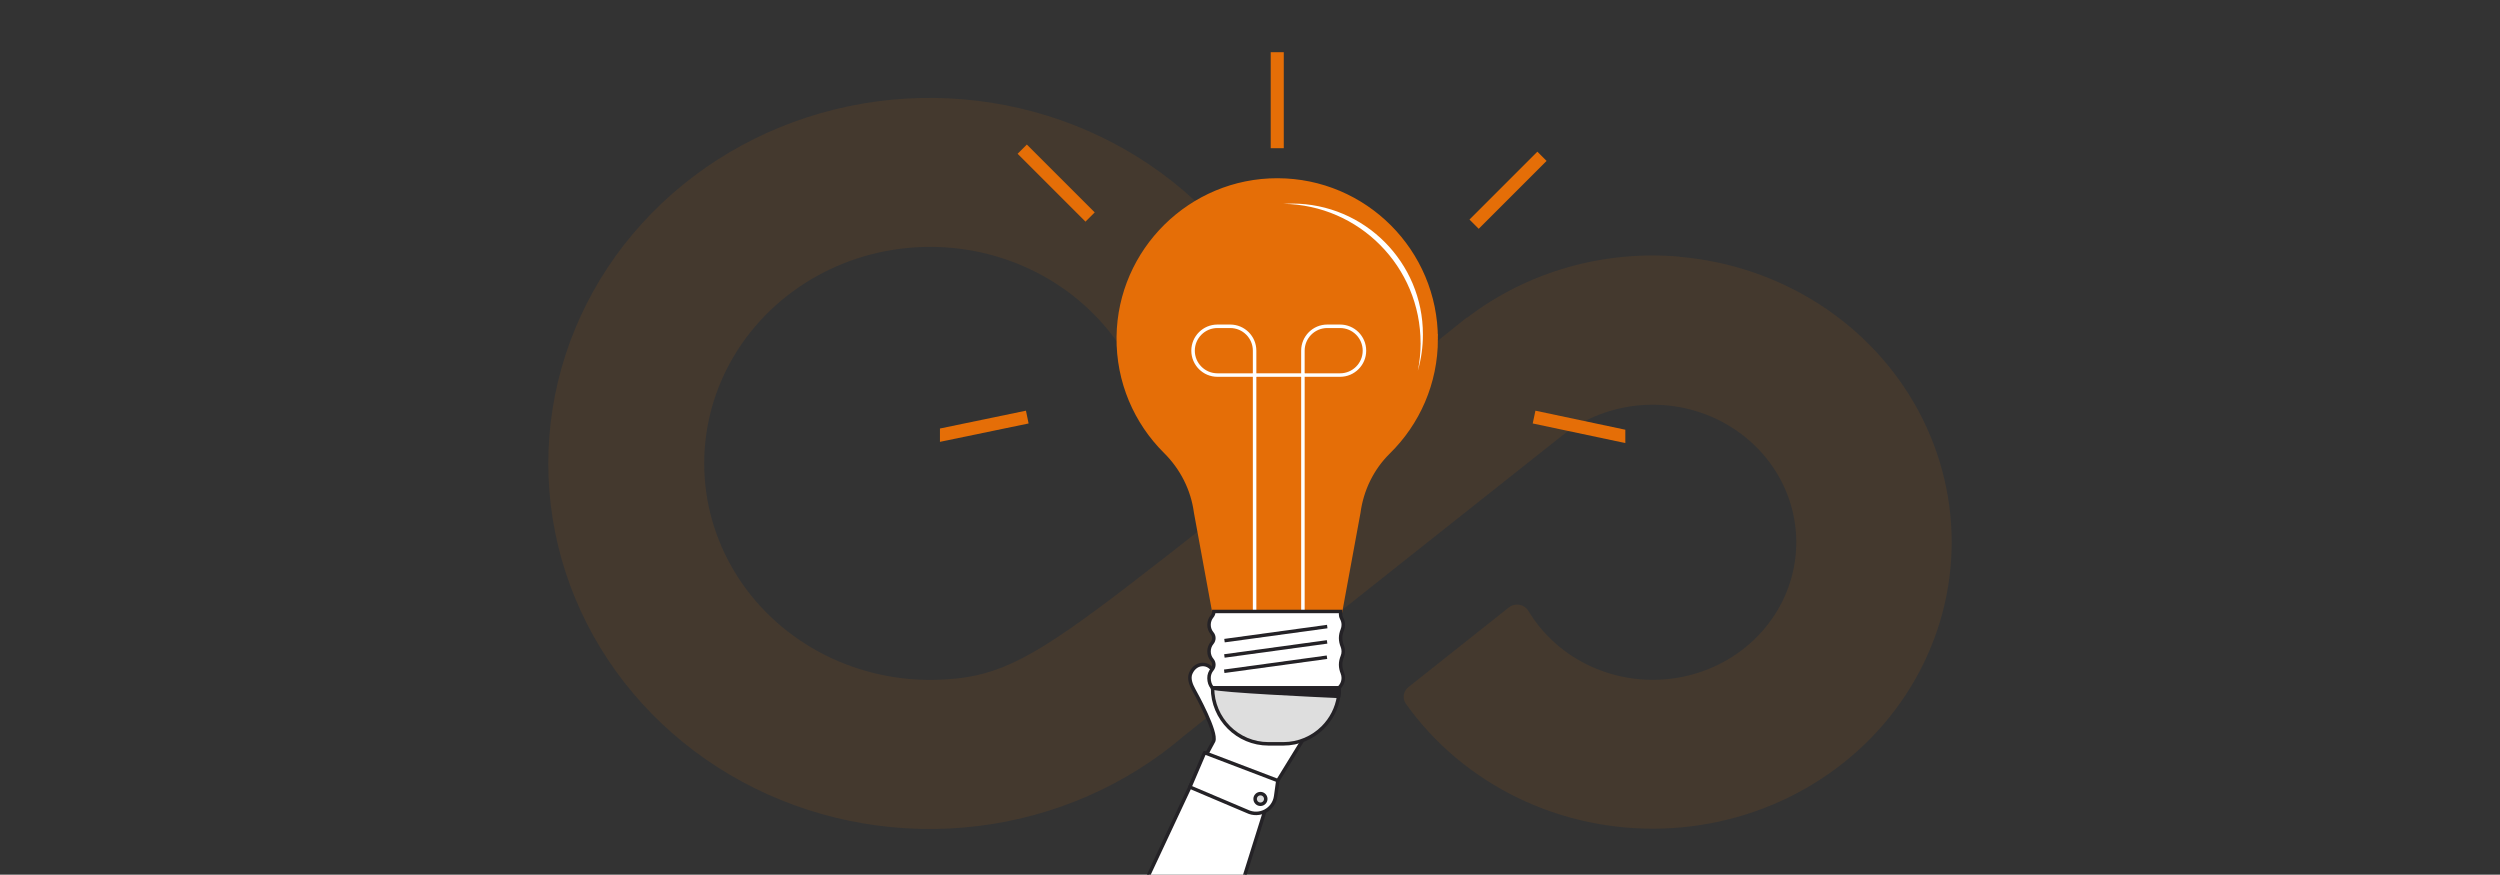 <svg width="383" height="134" viewBox="0 0 383 134" fill="none" xmlns="http://www.w3.org/2000/svg">
<rect x="0" y="0" width="383" height="134" fill="#333333" stroke="none"/>
<path opacity="0.1" d="M257.344 39.321C245.623 38.291 233.941 41.646 224.744 48.684L224.71 48.647C224.71 48.647 187.81 78.291 172.64 89.895C158.773 100.501 153.197 103.621 144.957 104.077C138.887 104.492 132.81 103.365 127.339 100.811C121.868 98.257 117.196 94.366 113.795 89.529C110.394 84.693 108.383 79.082 107.966 73.263C107.549 67.444 108.741 61.623 111.42 56.386C114.1 51.15 118.173 46.682 123.228 43.436C128.283 40.189 134.143 38.277 140.215 37.893C146.288 37.509 152.358 38.666 157.815 41.248C163.272 43.831 167.921 47.746 171.296 52.6C171.448 52.815 171.645 52.996 171.874 53.135C172.104 53.273 172.36 53.364 172.628 53.402C172.896 53.441 173.169 53.426 173.431 53.358C173.692 53.291 173.936 53.173 174.148 53.01L189.711 41.251C190.113 40.955 190.38 40.523 190.46 40.043C190.54 39.564 190.425 39.074 190.14 38.673C183.304 29.406 173.691 22.348 162.576 18.434C151.461 14.521 139.367 13.937 127.898 16.759C116.428 19.582 106.124 25.678 98.351 34.24C90.578 42.802 85.703 53.425 84.371 64.702C83.039 75.979 85.314 87.378 90.894 97.388C96.474 107.399 105.096 115.548 115.617 120.756C126.138 125.964 138.062 127.985 149.809 126.552C161.555 125.118 172.57 120.298 181.394 112.729C193 103.424 239.292 66.757 239.292 66.757C242.777 64.028 247.053 62.389 251.541 62.063C256.029 61.737 260.513 62.738 264.388 64.933C268.263 67.127 271.342 70.408 273.209 74.332C275.077 78.257 275.642 82.637 274.83 86.88C274.018 91.123 271.866 95.024 268.667 98.058C265.467 101.091 261.373 103.111 256.937 103.843C252.502 104.576 247.939 103.986 243.864 102.154C239.79 100.322 236.4 97.335 234.153 93.597C234.012 93.353 233.816 93.142 233.58 92.978C233.343 92.815 233.072 92.704 232.786 92.652C232.5 92.601 232.205 92.611 231.923 92.681C231.641 92.752 231.379 92.881 231.155 93.06L215.772 105.267C215.388 105.568 215.135 105.994 215.061 106.464C214.987 106.933 215.099 107.412 215.373 107.808C219.724 113.917 225.615 118.873 232.499 122.217C239.384 125.56 247.038 127.182 254.751 126.931C262.464 126.681 269.986 124.567 276.618 120.785C283.251 117.003 288.779 111.676 292.688 105.298C296.598 98.921 298.763 91.7 298.982 84.306C299.2 76.913 297.466 69.586 293.94 63.006C290.414 56.427 285.211 50.808 278.813 46.671C272.415 42.535 265.03 40.015 257.344 39.346" fill="#E56E07"/>
<g clip-path="url(#clip0_490_3813)">
<path d="M93.779 178.016C95.424 171.986 112.377 164.922 115.7 164.638L129.828 163.416C135.059 162.558 170.064 146.661 170.064 146.661L183.356 118.308C184.589 115.677 186.625 116.85 189.471 117.746C192.575 118.721 195.276 119.477 194.301 122.575C183.013 158.388 183.849 156.813 182.155 158.297C161.295 176.542 150.838 178.975 146.556 180.99C153.036 199.444 159.087 210.088 155.587 230.134L117.067 233.071L123.37 246.99C124.57 249.638 122.357 250.426 119.822 252.007C117.067 253.727 114.735 255.298 113.015 252.537C93.12 220.69 93.773 222.346 93.747 220.095C93.27 178.654 93.098 180.492 93.773 178.01L93.779 178.016Z" fill="white" stroke="#242226" stroke-width="0.536" stroke-linecap="round" stroke-linejoin="round"/>
<path d="M183.542 117.955L185.932 113.527C186.458 112.193 183.338 106.479 182.877 105.659C182.449 104.893 182.079 103.917 182.433 103.124C182.856 102.17 183.655 101.709 184.491 101.811C185.166 101.891 185.723 102.385 185.981 103.012L186.94 105.327C187.256 106.088 188.264 106.367 188.854 105.788C188.977 105.67 189.079 105.52 189.143 105.348L191.614 99.051C191.935 98.236 192.847 97.866 193.645 98.22C194.444 98.574 194.835 99.528 194.513 100.342L192.016 106.978L195.773 99.898C196.17 99.121 197.129 98.81 197.906 99.206C198.683 99.603 198.994 100.562 198.598 101.339L195.06 108.387L198.935 101.431C199.364 100.664 200.366 100.332 201.165 100.686C201.963 101.039 202.269 101.956 201.846 102.722C200.468 105.198 197.724 110.119 197.724 110.119L201.604 104.041C202.065 103.29 203.1 102.969 203.904 103.328C204.708 103.687 204.986 104.593 204.525 105.338L193.924 122.58L183.537 117.955H183.542Z" fill="white" stroke="#242226" stroke-width="0.536" stroke-linecap="round" stroke-linejoin="round"/>
<path d="M195.763 119.589L184.54 115.312L182.289 120.576L191.074 124.301C192.944 125.212 195.158 124.033 195.436 121.969L195.763 119.589Z" fill="white" stroke="#242226" stroke-width="0.536" stroke-linecap="round" stroke-linejoin="round"/>
<path d="M192.285 122.398C192.285 122.848 192.65 123.213 193.1 123.213C193.55 123.213 193.915 122.848 193.915 122.398C193.915 121.948 193.55 121.583 193.1 121.583C192.65 121.583 192.285 121.948 192.285 122.398Z" fill="#DEDEDE" stroke="#242226" stroke-width="0.536" stroke-linecap="round" stroke-linejoin="round"/>
<path d="M220.021 51.917C220.021 58.719 217.234 64.867 212.737 69.283C210.213 71.764 208.626 75.039 208.16 78.545L205.378 93.67H185.955L183.173 78.502C182.707 74.964 181.045 71.711 178.51 69.197C173.997 64.716 171.231 58.478 171.322 51.596C171.494 38.304 182.412 27.552 195.704 27.573C209.135 27.59 220.016 38.486 220.016 51.923L220.021 51.917Z" fill="#E56E07" stroke="#E56E07" stroke-width="0.536" stroke-miterlimit="10"/>
<path d="M217.638 52.561C217.638 54.008 217.493 55.423 217.214 56.795C217.723 55.032 217.991 53.166 217.991 51.242C217.991 40.174 209.03 31.197 197.962 31.186C197.506 31.186 197.062 31.202 196.611 31.229C208.247 31.4 217.632 40.887 217.632 52.561H217.638Z" fill="white"/>
<path d="M192.205 93.68V57.459H199.607V93.68" stroke="white" stroke-width="0.536" stroke-miterlimit="10"/>
<path d="M203.341 49.988H205.298C207.361 49.988 209.033 51.66 209.033 53.724C209.033 55.787 207.361 57.459 205.298 57.459H199.605V53.724C199.605 51.66 201.278 49.988 203.341 49.988Z" stroke="white" stroke-width="0.536" stroke-miterlimit="10"/>
<path d="M192.205 57.459H186.513C184.45 57.459 182.777 55.787 182.777 53.724C182.777 51.66 184.45 49.988 186.513 49.988H188.469C190.533 49.988 192.205 51.66 192.205 53.724V57.459Z" stroke="white" stroke-width="0.536" stroke-miterlimit="10"/>
<path d="M195.674 8V22.702" stroke="#E56E07" stroke-width="2" stroke-miterlimit="10"/>
<path d="M236.23 23.945L225.832 34.343" stroke="#E56E07" stroke-width="2" stroke-miterlimit="10"/>
<path d="M156.605 22.852L167.003 33.249" stroke="#E56E07" stroke-width="2" stroke-miterlimit="10"/>
<path d="M249.405 66.941L235.02 63.896" stroke="#E56E07" stroke-width="2" stroke-miterlimit="10"/>
<path d="M157.378 63.896L142.977 66.882" stroke="#E56E07" stroke-width="2" stroke-miterlimit="10"/>
<path d="M205.792 99.785C205.792 99.517 205.738 99.26 205.647 99.029C205.486 98.627 205.384 98.199 205.384 97.764V97.743C205.384 97.309 205.486 96.88 205.647 96.478C205.744 96.242 205.792 95.99 205.792 95.722C205.792 95.363 205.701 95.026 205.535 94.731C205.438 94.554 205.384 94.361 205.384 94.157V93.675H185.961C185.961 93.948 185.864 94.211 185.693 94.42C185.398 94.774 185.221 95.224 185.221 95.722C185.221 96.221 185.398 96.677 185.698 97.03C185.87 97.234 185.961 97.491 185.961 97.759C185.961 98.027 185.87 98.284 185.698 98.488C185.403 98.842 185.221 99.297 185.221 99.796C185.221 100.294 185.398 100.75 185.698 101.104C185.87 101.307 185.961 101.565 185.961 101.833C185.961 102.095 185.87 102.352 185.698 102.556C185.393 102.921 185.21 103.387 185.221 103.901C185.237 105.022 185.88 105.901 186.995 105.901H203.755C204.382 105.901 204.945 105.617 205.32 105.166L205.384 105.086C205.642 104.743 205.792 104.325 205.792 103.864C205.792 103.596 205.738 103.339 205.647 103.108C205.486 102.706 205.384 102.277 205.384 101.843V101.822C205.384 101.388 205.486 100.959 205.647 100.557C205.744 100.321 205.792 100.069 205.792 99.801V99.785Z" fill="white" stroke="#242226" stroke-width="0.536" stroke-miterlimit="10"/>
<path d="M205.176 105.381C205.176 105.825 205.144 106.26 205.08 106.683C204.801 108.527 203.927 110.178 202.668 111.442C201.113 112.997 198.97 113.956 196.606 113.956H194.333C189.595 113.956 185.758 110.119 185.758 105.381H205.181H205.176Z" fill="#DEDEDE" stroke="#242226" stroke-width="0.536" stroke-miterlimit="10"/>
<path d="M205.174 105.381C205.174 105.825 205.142 106.26 205.077 106.683C201.631 106.528 186.854 105.836 185.75 105.381H205.174Z" fill="#242226" stroke="#242226" stroke-width="0.536" stroke-linecap="round" stroke-linejoin="round"/>
<path d="M187.592 98.145L203.333 95.99" stroke="#242226" stroke-width="0.536" stroke-miterlimit="10"/>
<path d="M187.576 100.493L203.312 98.338" stroke="#242226" stroke-width="0.536" stroke-miterlimit="10"/>
<path d="M187.551 102.84L203.292 100.686" stroke="#242226" stroke-width="0.536" stroke-miterlimit="10"/>
</g>
<defs>
<clipPath id="clip0_490_3813">
<rect width="105" height="126" fill="white" transform="translate(144 8)"/>
</clipPath>
</defs>
</svg>
